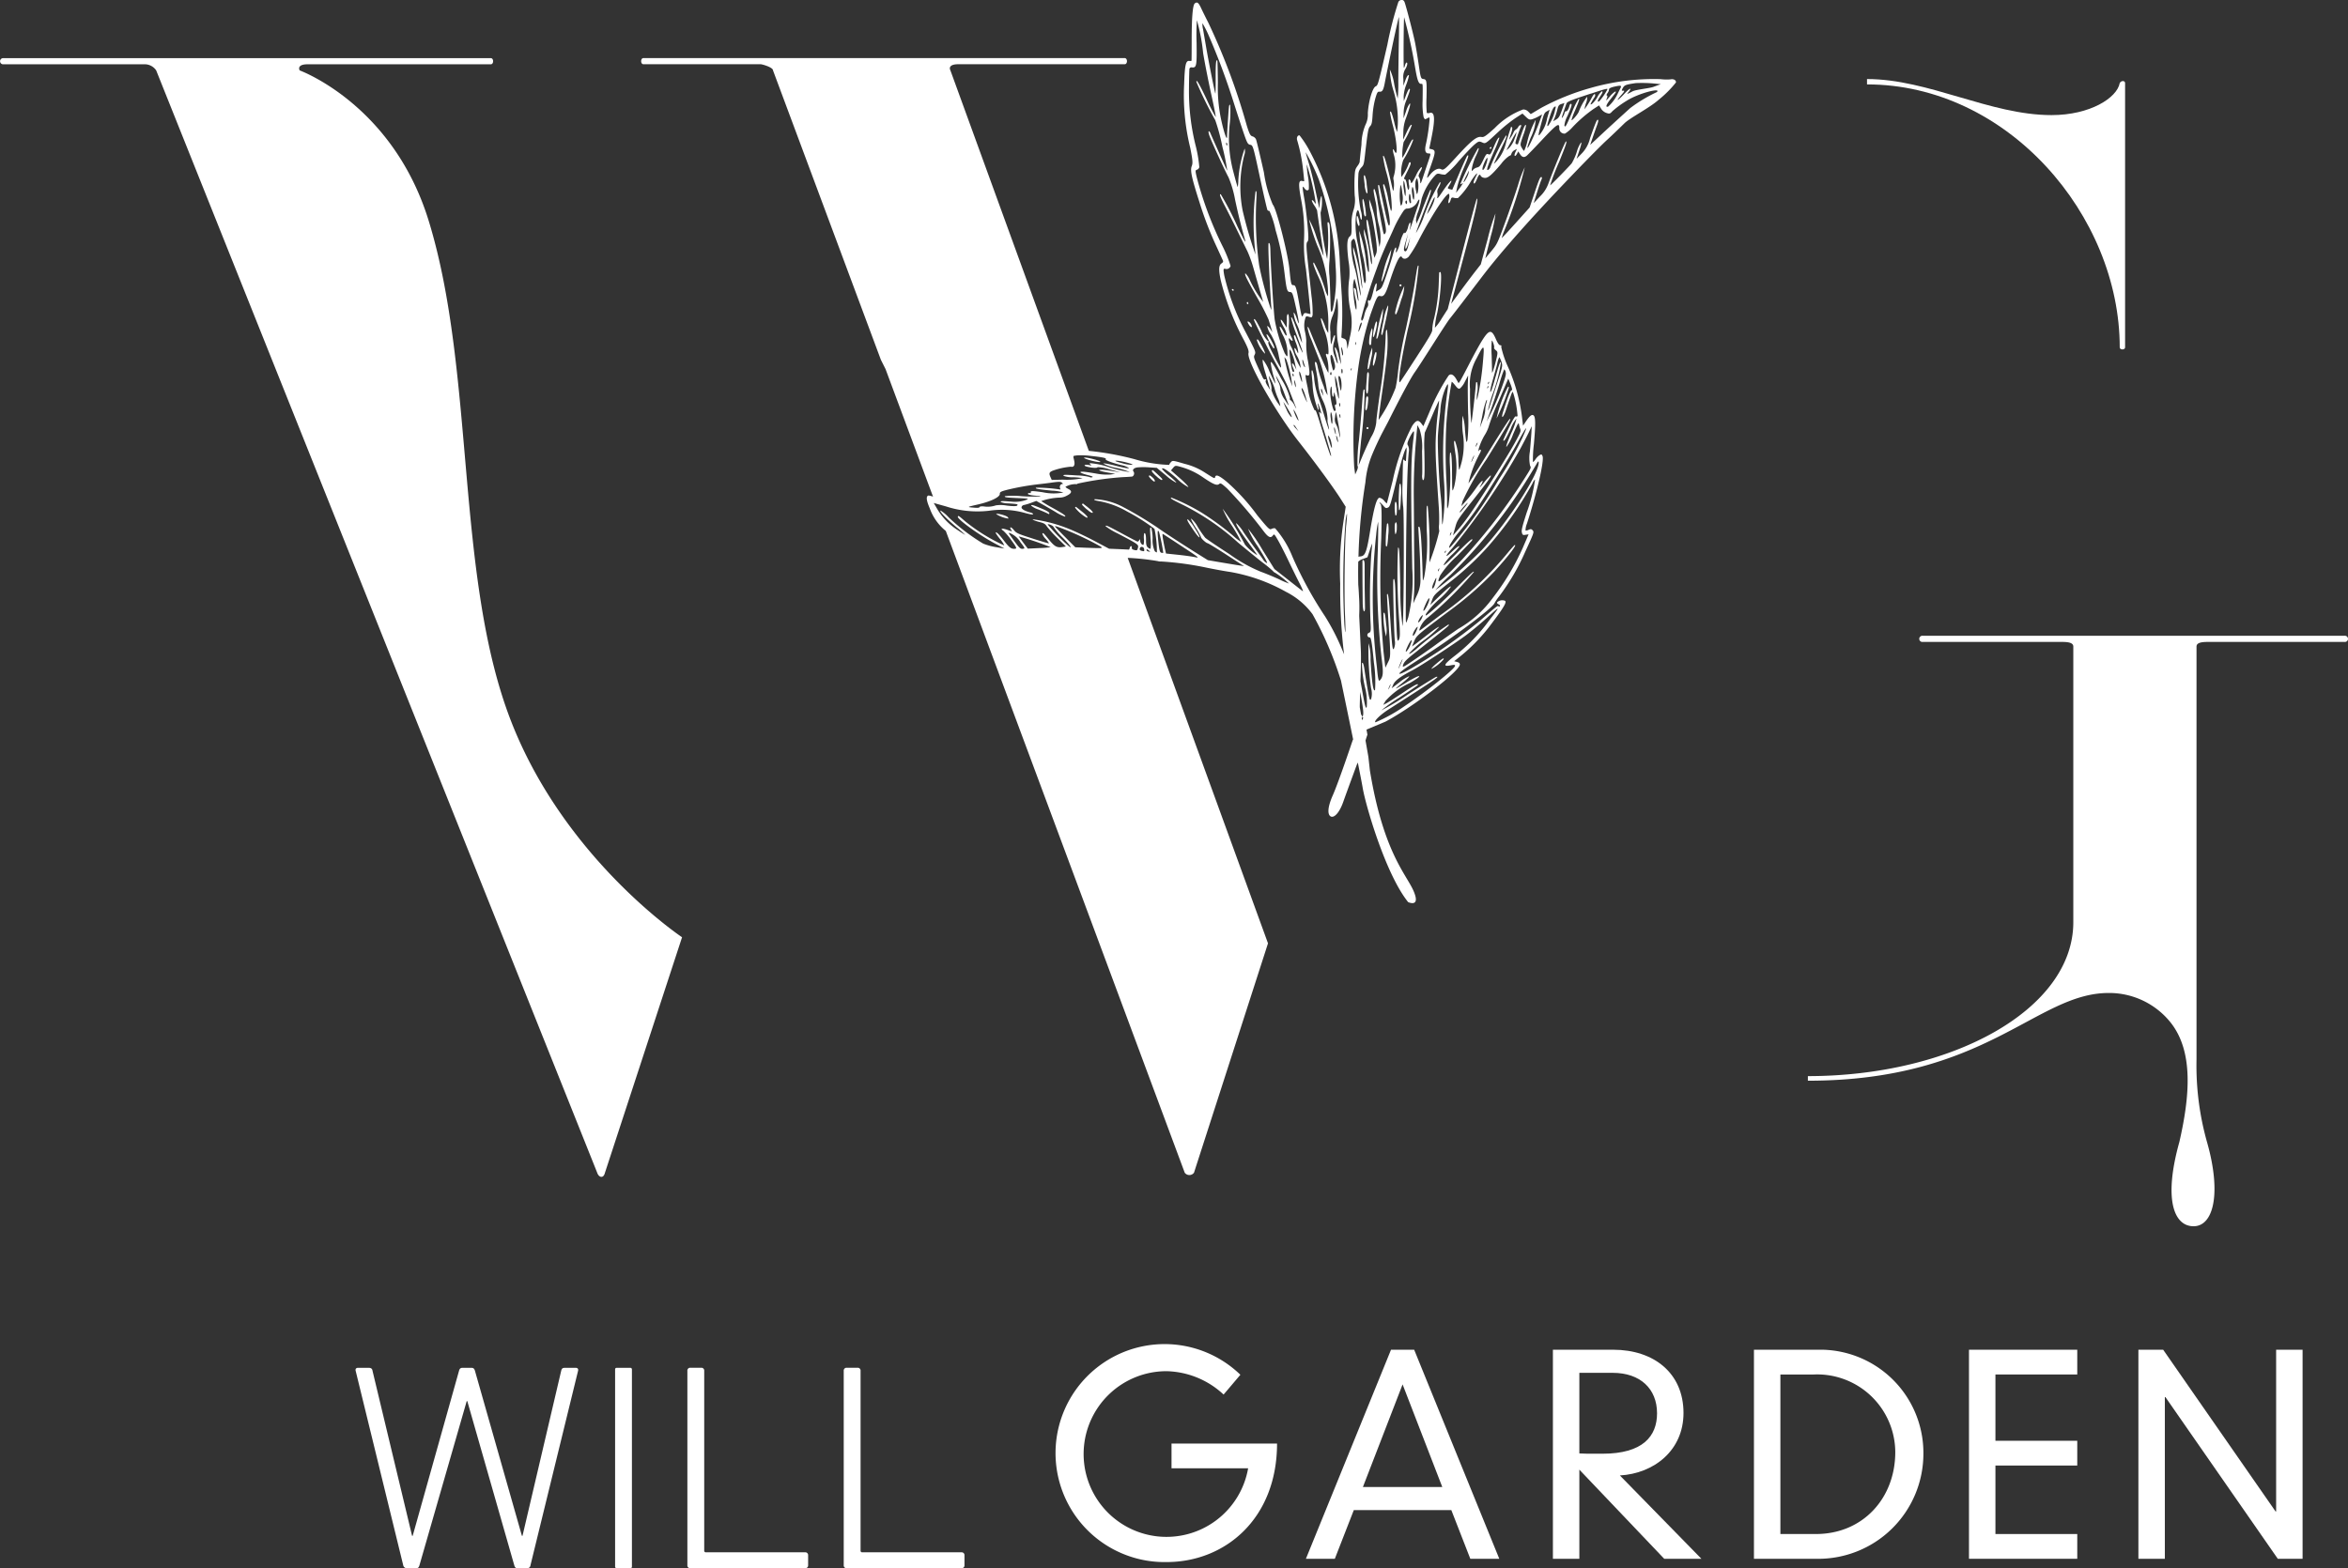 <svg xmlns="http://www.w3.org/2000/svg" width="235" height="157" viewBox="0 0 235 157">
  <rect x="0" y="0" width="235" height="157" fill="#333333" stroke="none"/>
  <g id="グループ_103" data-name="グループ 103" transform="translate(-110.148 -154.102)">
    <path id="パス_420" data-name="パス 420" d="M223.961,184.722c0,.268.536.268.536,0V158.259c0-.268-.4-.268-.536,0-.268,1.469-2.945,3.206-6.827,3.206-6.156,0-12.311-3.609-18.467-3.609v.536C212.718,158.392,223.961,171.492,223.961,184.722Z" transform="translate(98.341 4.16)" fill="#fff"/>
    <path id="パス_421" data-name="パス 421" d="M249.575,184.294H207.358a.311.311,0,1,0,0,.618h13.991c.773,0,1.081.154,1.081.464v27.587c0,8.789-12.214,15.417-26.566,15.417v.46c17.9,0,22.843-8.783,30.1-8.783a7.872,7.872,0,0,1,6.234,2.994c2.267,2.9,1.9,7.324.846,11.926-1.6,5.719-.561,8.454,1.442,8.433s2.763-3.346,1.343-8.363a28.23,28.23,0,0,1-1.068-8.363V185.376c0-.31.308-.464,1.081-.464h13.736A.311.311,0,1,0,249.575,184.294Z" transform="translate(95.226 33.457)" fill="#fff"/>
    <path id="パス_422" data-name="パス 422" d="M161.343,223.359c-5.674-14.458-3.578-34.858-8.286-50.2-3.584-11.677-12.915-15.065-12.915-15.065-.154-.308,0-.613.773-.613H159.27c.308,0,.308-.616,0-.616H110.5a.31.31,0,1,0,0,.616h14.046a1.384,1.384,0,0,1,1.235.613l44.14,110.364c.156.464.618.618.773,0l7.718-23.582S166.734,237.1,161.343,223.359Z" transform="translate(0 3.058)" fill="#fff"/>
    <path id="パス_423" data-name="パス 423" d="M230.763,199.766c-.08-.194-.112-.2-.3-.095a1.53,1.53,0,0,0-.407.415c-.106.158-.224.282-.255.268a12.4,12.4,0,0,1,.095-1.779c.182-2.011.173-2.751-.044-2.895-.173-.114-.382.061-.781.654l-.258.386-.116-.938a17.91,17.91,0,0,0-1.378-4.918,9.95,9.95,0,0,1-.692-2.028c.049-.114.017-.167-.1-.171s-.268-.23-.437-.622c-.431-1-.678-.968-1.408.2-.268.43-.834,1.463-1.262,2.3s-.84,1.613-.918,1.724l-.144.2-.217-.386c-.268-.476-.551-.616-.783-.377a19.772,19.772,0,0,0-1.875,3.556l-.646,1.509-.2-.264c-.308-.4-.511-.356-.91.215a21.4,21.4,0,0,0-1.957,5.488c-.319,1.254-.583,2.289-.591,2.3a1.612,1.612,0,0,1-.266-.272.848.848,0,0,0-.454-.3c-.289-.013-.566.949-.948,3.291-.359,2.216-.5,2.566-1.032,2.585a.416.416,0,0,0-.139.042,54.853,54.853,0,0,1,.694-7.459,9.4,9.4,0,0,1,.739-2.935c.249-.6.694-1.549,1-2.123l.547-1.037s2-4.014,2.656-4.933,3.122-4.9,3.532-5.4,2.149-2.785,2.149-2.785l1.049-1.372c1.372-1.8,3.259-4,5.609-6.554,2.274-2.471,5.833-6.158,6.863-7.109.41-.375,1.205-1.136,1.78-1.7s2.516-1.537,3.447-2.374a10.875,10.875,0,0,0,1.71-1.716c.025-.234-.234-.377-.557-.308a5.007,5.007,0,0,1-.977-.023,23.008,23.008,0,0,0-7.01.881,23.991,23.991,0,0,0-4.929,1.986l-1.06.632-.232-.232a.73.73,0,0,0-.521-.234,7.629,7.629,0,0,0-2.854,1.866c-.887.8-1.087.934-1.311.892-.473-.091-1,.325-2.577,2.051-1.087,1.189-1.235,1.307-1.48,1.174-.279-.152-.722.07-1.1.546-.407.514-.405.491.089-.928.464-1.324.475-1.514.1-1.609l-.27-.067.23-1.136c.38-1.887.321-2.6-.2-2.437-.122.04-.249.027-.281-.027a11.573,11.573,0,0,1-.025-1.524c.036-1.7.017-1.8-.319-1.847-.243-.034-.268-.11-.45-1.36-.106-.734-.274-1.75-.376-2.273-.175-.892-.927-3.784-1.066-4.1-.112-.251-.42-.249-.6,0a35.661,35.661,0,0,0-1.108,4.3c-.925,4-.939,4.058-1.169,4.166-.325.154-.711,1.48-.787,2.688a2.29,2.29,0,0,1-.247,1.189,5.3,5.3,0,0,0-.388,1.961c-.106.913-.186,1.687-.175,1.724a1.3,1.3,0,0,1-.228.417c-.226.323-.251.415-.289,1.162-.021.447-.017,1.254.015,1.792a3.315,3.315,0,0,1-.129,1.48,4.142,4.142,0,0,0-.179,1.482c0,.869-.019,1-.182,1.13-.287.232-.323.9-.129,2.46a6.589,6.589,0,0,1,.076,1.756,9,9,0,0,0,.1,3.11,6.031,6.031,0,0,1-.044,2.779l-.239,1.166-.051-.472c-.04-.379-.1-.491-.306-.569a.977.977,0,0,1-.253-.114,32.473,32.473,0,0,0,.044-4.168c-.059-.873-.141-2.289-.19-3.143a26.04,26.04,0,0,0-3.023-11.355,10.357,10.357,0,0,0-1.011-1.562c-.188-.048-.325.223-.243.481a16.411,16.411,0,0,1,.587,2.916c.07.63.122,1.159.118,1.178s-.095.013-.192-.013c-.361-.091-.4.257-.165,1.615a17.1,17.1,0,0,1,.34,4.263,14.214,14.214,0,0,0,.194,2.951c.236,2.112.469,4.425.45,4.495a2.388,2.388,0,0,1-.315-.07c-.27-.067-.329-.04-.435.2s-.148.116-.367-1.115c-.306-1.72-.365-1.912-.606-1.908-.207,0-.241-.143-.384-1.611-.156-1.6-1.345-6.206-1.663-6.447a12.878,12.878,0,0,1-.891-3.236c-.382-1.7-.737-3.188-.792-3.31a.575.575,0,0,0-.35-.293c-.213-.059-.3-.226-.568-1.069a64.727,64.727,0,0,0-3.855-10.317c-.247-.483-.568-1.128-.705-1.425-.268-.578-.4-.683-.64-.508-.211.154-.315,1.341-.319,3.679,0,1.1-.008,2.034-.015,2.062s-.112.036-.23.023c-.346-.038-.443.409-.507,2.3a21.9,21.9,0,0,0,.61,6.407c.245,1.237.268,1.53.148,1.826-.169.424-.015,1.151.789,3.662a34.53,34.53,0,0,0,1.752,4.518c.289.635.553,1.216.589,1.292s-.011.181-.139.261c-.291.175-.312.656-.084,1.706A25.131,25.131,0,0,0,200.9,188.2c.38.74.486,1.044.433,1.254-.2.786,2.717,5.926,5.024,8.856,1.613,2.047,3.43,4.528,4.171,5.688l.534.839-.222,1.457a32.313,32.313,0,0,0-.329,6.219,55.07,55.07,0,0,0,.319,6.518l.072.58-.144-.344a22.125,22.125,0,0,0-1.769-3.466,38.872,38.872,0,0,1-3.261-5.974A9.873,9.873,0,0,0,204,206.993a.612.612,0,0,0-.371.065c-.188.1-.3-.008-1.41-1.36a20.54,20.54,0,0,0-3.033-3.337c-.785-.656-1.121-.795-1.195-.5-.042.175-.036.179-1-.434a6.534,6.534,0,0,0-2.052-.888c-1.191-.35-1.207-.352-1.383-.154-.1.107-.167.226-.152.259a13.566,13.566,0,0,1-3.5-.578,29.145,29.145,0,0,0-4.551-.826l-13.856-38.094c-.154-.308,0-.613.773-.613h16.668c.308,0,.308-.616,0-.616H140.778c-.308,0-.308.616,0,.616h11.731c.154,0,1.233.306,1.233.613l10.8,28.981.464.923,4.754,12.775a1.707,1.707,0,0,0-.464-.116c-.251.08-.209.485.133,1.278a5.12,5.12,0,0,0,1.609,2.27l23.913,64.252a.578.578,0,0,0,.927,0l7.407-22.966-14.042-38.59a24.208,24.208,0,0,1,3.027.327.728.728,0,0,0,.308.034,30.867,30.867,0,0,1,4.4.586c.806.171,1.921.375,2.493.457a17.479,17.479,0,0,1,5.621,2,7.488,7.488,0,0,1,2.649,2.233,35.1,35.1,0,0,1,2.848,6.647s.627,3.008,1.216,5.886l-.049.1s-1.374,4.111-1.991,5.509-.483,2.022-.152,2.127.832-.43,1.193-1.45,1.368-3.75,1.368-3.75c.036-.059.065-.145.1-.215.23,1.155.414,2.1.49,2.549.287,1.706,2.286,8.62,4.545,11.422,0,0,1.271.6.557-1.084s-3.031-3.856-4.384-12.1l-.152-1.366-.285-1.63c.061-.2.122-.4.19-.576l-.091-.514,1.906-.8c2.82-1.512,7.407-5.038,7.437-5.715,0-.124-.078-.2-.281-.255l-.287-.078.739-.592a17.69,17.69,0,0,0,3.046-3.225c1.182-1.571,1.476-2.066,1.315-2.224a.749.749,0,0,0-.8.143c-.03.067.03.158.135.2s.171.122.15.175a.088.088,0,0,1-.137.03c-.114-.082-.068-.118-1.891,1.461a51.751,51.751,0,0,1-6.966,4.817c-1.446.807-1.438.542.015-.4.6-.388,1.452-.942,1.919-1.246,2.816-1.83,6.3-4.473,6.5-4.925a4.4,4.4,0,0,1,.458-.681,22.146,22.146,0,0,0,2.632-4.5c.865-1.876.893-1.948.749-2.123-.118-.143-.2-.158-.4-.07a.654.654,0,0,1-.321.082,1.733,1.733,0,0,1,.139-.694C230.229,203.338,230.945,200.215,230.763,199.766Zm-20.514-13.623a8.011,8.011,0,0,0,.015,2.15,18.462,18.462,0,0,1,.344,2.283,7.824,7.824,0,0,1-.245-.829,2.648,2.648,0,0,0-.315-.845c-.118-.03-.122-.061.084.807.239.991.139,1.052-.15.095a2.023,2.023,0,0,1-.087-1.476c.093-.367.122-.66.07-.672s-.154.2-.222.47-.141.468-.163.438a11.922,11.922,0,0,1-.046-1.216,2.976,2.976,0,0,1,.2-1.579,4.754,4.754,0,0,0,.321-1.13,2.6,2.6,0,0,1,.163-.7A10.02,10.02,0,0,1,210.249,186.143Zm-.716,3.63c.074-.3.188-.145.361.47.125.441.135.654.042.828-.118.217-.135.19-.285-.451A3.208,3.208,0,0,1,209.533,189.774Zm.108,1.735c.008.082-.025.145-.074.135s-.074-.091-.055-.169.053-.139.076-.135S209.633,191.424,209.641,191.509Zm.346.213a3.451,3.451,0,0,1,.264,1.037,5.165,5.165,0,0,1,.137,1.246c-.04.063-.158-.407-.266-1.037A5.88,5.88,0,0,1,209.987,191.722Zm-1.621-19.659a30.626,30.626,0,0,1,1.689,8.74,14.411,14.411,0,0,1-.228,3.938c-.1.679-.255.778-.272.175-.068-2.408-.1-3.109-.141-3.4a8.288,8.288,0,0,1,.019-1.271,27.92,27.92,0,0,0,.023-3.6c-.027-.15-.082-.276-.127-.287-.106-.027-.106-.038-.049.641a18.8,18.8,0,0,1-.074,3.036,27.01,27.01,0,0,1-.659-4.64,4.022,4.022,0,0,0,.1-1.659c-.089-.023-.186.525-.2,1.124-.006.213-.046.038-.5-2.119-.156-.744-.424-1.807-.6-2.372s-.3-1.02-.285-1.016A19.374,19.374,0,0,1,208.366,172.063Zm-1.547,18.2c.021.072.082.261.129.407.055.167.051.232-.011.171a1.107,1.107,0,0,1-.177-.417C206.69,190.122,206.739,189.991,206.819,190.265Zm-10.092-33.832a10.547,10.547,0,0,1,.576,1.115,69.785,69.785,0,0,1,2.575,6.9c.293.932.72,2.239.946,2.9.372,1.086.439,1.208.686,1.252.266.046.3.145.965,3.255.376,1.76.722,3.247.762,3.293a.251.251,0,0,0,.192.074,9.29,9.29,0,0,1,.616,1.933,25.6,25.6,0,0,1,.891,4.271c.211,1.739.258,1.9.555,1.914.234.015.277.122.608,1.625.348,1.592.365,1.935.044.961-.093-.276-.222-.514-.291-.531a3.13,3.13,0,0,0,.317,1.172,6.16,6.16,0,0,1,.53,1.87,8.45,8.45,0,0,1-.441-1.1c-.467-1.282-.614-1.6-.663-1.412a13.309,13.309,0,0,0,.534,1.657c.627,1.71.667,1.832.606,1.817a5.439,5.439,0,0,1-.378-.835c-.182-.455-.34-.845-.353-.871s-.059-.03-.108,0,.027.333.167.7a3.618,3.618,0,0,1,.247.9c0,.247,0,.245-.152-.08-.087-.183-.188-.3-.232-.251a1.528,1.528,0,0,0,.222.715,2.8,2.8,0,0,1,.41,1.275,7.08,7.08,0,0,1-.65-1.4,4.494,4.494,0,0,0-.285-.689,2.234,2.234,0,0,1-.258-.8c.032-.124.057-.129.127-.015a.417.417,0,0,0,.22.179c.082.019.042-.143-.108-.426a2.209,2.209,0,0,1-.222-1.252c.017-.772-.023-1.056-.144-.985a.787.787,0,0,0-.063.386c0,.2,0,.489-.011.658l-.011.3-.262-.422c-.41-.658-.454-.382-.053.331a2.146,2.146,0,0,1,.319.826c-.036.129-.118.042-.319-.335-.45-.847-.528-.563-.087.314a3.8,3.8,0,0,1,.46,1.444c.063.835.04.875-.255.4a15.757,15.757,0,0,1-.992-3.316c-.1-.552-.405-5.376-.437-6.854-.011-.656-.068-.921-.179-.852-.076.046.063,3.459.255,6.265a1.675,1.675,0,0,1,0,.43,35.09,35.09,0,0,1-1.2-4.45,34.22,34.22,0,0,1-.289-6.5c.049-.856.038-1-.076-.928a25.467,25.467,0,0,0-.095,5.38c.038.409.074.824.084.94a42.432,42.432,0,0,1-1.283-4.408,12.691,12.691,0,0,1,.169-5.547,1.126,1.126,0,0,0,.038-.647,11.333,11.333,0,0,0-.635,3.173,3.725,3.725,0,0,1-.061.681c-.019.011-.213-.668-.429-1.5a13.035,13.035,0,0,1-.353-4.992,10.66,10.66,0,0,0,.023-1.752c-.04-.011-.087.04-.106.118-.036.145-.2,2.656-.2,3.076,0,.519-.353-.529-.629-1.866a15.411,15.411,0,0,1-.293-3.5c-.013-1.2-.036-2.2-.051-2.23-.127-.213-.177.272-.169,1.655.006.879-.006,1.615-.027,1.628-.04.025-.7-3.282-.965-4.861-.091-.533-.211-1.233-.272-1.575A1.924,1.924,0,0,1,196.726,156.433Zm9.233,34.352c-.23-.474-.369-.339-.158.154.125.287.129.394.025.4s-.186-.318-.289-1.1a6.544,6.544,0,0,1-.1-1.138c.025-.013.1.082.167.2a5.839,5.839,0,0,1,.414,1.362l.114.468Zm.112,2.081c-.025.017-.084-.143-.127-.348s-.055-.373-.03-.367A1.5,1.5,0,0,1,206.072,192.866Zm-.226-1.242c.021.067.011.139-.021.158s-.07-.038-.08-.122C205.723,191.471,205.786,191.448,205.846,191.625Zm-.131,1.153a14.594,14.594,0,0,1-.657-2.241,5.617,5.617,0,0,1-.127-.67,2.308,2.308,0,0,1,.19.24A11.373,11.373,0,0,1,205.715,192.778ZM199.2,168.5c.021.067.013.139-.021.158s-.068-.038-.078-.122C199.084,168.346,199.148,168.321,199.2,168.5Zm4.034,24.223c-.16-.253-.226-.46-.169-.544s.049-.122-.053-.091-.184-.036-.253-.186c-.935-2.013-.939-2.026-.813-2.279.139-.276.122-.316-.868-2.209a23.014,23.014,0,0,1-2.174-5.749c-.108-.63-.095-.7.129-.641a.422.422,0,0,0,.507-.3,13.268,13.268,0,0,0-.842-2.051,35.917,35.917,0,0,1-2.533-6.778c-.163-.675-.163-.757.006-.8a.375.375,0,0,0,.239-.257,13.137,13.137,0,0,0-.327-2,22.394,22.394,0,0,1-.707-5.856c.006-1.031.03-1.931.049-2.011a.217.217,0,0,1,.245-.122c.462.051.5-.131.467-2.467a22.516,22.516,0,0,1,.032-2.256,18.52,18.52,0,0,1,.623,3.289c.16.963.521,2.8.8,4.069s.49,2.323.464,2.338a17.333,17.333,0,0,1-.908-1.771c-.752-1.579-1.055-2.091-1.026-1.739a37.466,37.466,0,0,0,1.885,3.82,19.663,19.663,0,0,1,.711,2.656,21.327,21.327,0,0,1,.49,2.412c-.22-.453-1.594-3.523-1.687-3.765-.053-.135-.125-.215-.171-.186s0,.255.1.514c.266.7,1.583,3.561,1.885,4.092a10.728,10.728,0,0,1,.659,2.26c.342,1.577.61,2.665.971,3.921.152.535,0,.276-.737-1.259a30.786,30.786,0,0,0-1.668-3.223c-.177-.063-.065.255.424,1.2.3.569.855,1.68,1.243,2.473s.838,1.708,1,2.034a12.1,12.1,0,0,1,.593,1.653c.272.957.789,2.747.984,3.413a11.14,11.14,0,0,1-1.349-2.207,2.16,2.16,0,0,0-.433-.651c-.116.07.106.527,1.15,2.374a23.4,23.4,0,0,1,1.163,2.235c.074.226.19.609.262.852l.129.441-.217-.335c-.118-.181-.258-.314-.306-.287a2.123,2.123,0,0,0,.372.835,6.851,6.851,0,0,1,.8,2.2c.359,1.512.344,1.507-.551-.179-.384-.721-.559-1.155-.5-1.24s.042-.129-.051-.12a3.113,3.113,0,0,1-.676-1.075c-.473-.957-.675-1.256-.722-1.071-.025.1,1.547,3.221,2.379,4.727.452.82.927,1.762,1.062,2.106s.395,1.01.578,1.476c.274.691.287.753.061.323a1.519,1.519,0,0,0-.405-.563c-.072-.019-.1-.112-.068-.217a7.041,7.041,0,0,0-.836-1.87c-.792-1.486-1.045-1.878-1.094-1.686a9.545,9.545,0,0,0,.353,1.592,1.76,1.76,0,0,1,.112.519c-.023-.006-.291-.559-.587-1.216a4.636,4.636,0,0,0-.646-1.174c-.093.025.013.6.243,1.324.068.215.2.685.3,1.046l.175.658Zm1.279,2.043a4.919,4.919,0,0,1-.882-1.611,1.816,1.816,0,0,0-.114-.78,3.14,3.14,0,0,1-.156-.658,5.968,5.968,0,0,1,.564,1.214,7.025,7.025,0,0,0,.323.961A2.962,2.962,0,0,1,204.518,194.764Zm-.194-2.41a3.084,3.084,0,0,1-.247-.664,11.1,11.1,0,0,1,.889,1.91c.137.371.31.829.388,1.016s-.1-.042-.38-.5a2.351,2.351,0,0,1-.437-.963A1.738,1.738,0,0,0,204.324,192.354Zm1.309,3.508a2.278,2.278,0,0,1-.492-.788,6.116,6.116,0,0,1-.315-.742,8.933,8.933,0,0,1,.492.786C205.58,195.563,205.715,195.883,205.632,195.862Zm.462,1.143a1.383,1.383,0,0,1-.249-.323c.021-.093.106-.013.3.291l.207.316Zm-.179-1.613c-.055-.169-.082-.3-.059-.291a3.976,3.976,0,0,1,.5,1.1C206.289,196.237,206.053,195.805,205.915,195.392Zm.5-4.094c.063-.04.194.335.264.761.072.449-.017.333-.179-.23A1.226,1.226,0,0,1,206.413,191.3Zm.686,2.89c-.078-.158-.23-.512-.334-.774s-.146-.47-.093-.457c.1.025.255.4.443,1.081C207.228,194.435,207.226,194.45,207.1,194.188Zm2.451,5.519c-.065-.1-.4-1.1-.745-2.228-.7-2.281-.722-2.346-.851-2.3a7.616,7.616,0,0,1-.692-2.256c-.213-.963-.262-1.318-.175-1.28.405.173.431.006.207-1.368a8.457,8.457,0,0,1-.175-2.058,5.547,5.547,0,0,0-.127-.9,2.617,2.617,0,0,1-.027-1.145c.112-.443.116-.447.422-.354.285.086.312.072.367-.2a12.769,12.769,0,0,0-.112-1.868c-.093-.869-.26-2.41-.369-3.438-.163-1.522-.171-1.889-.044-2.009s.127-.443.013-1.708c-.08-.858-.226-2.041-.327-2.62-.2-1.164-.2-1.353,0-1.052.163.247.34.3.454.143a5.306,5.306,0,0,0-.082-1.307,9.424,9.424,0,0,1-.127-1.216,25.259,25.259,0,0,1,.918,3.938c-.008.032-.082-.04-.165-.162s-.184-.2-.228-.175.059.257.228.517a2.542,2.542,0,0,1,.293.523c-.008.029.141,1.062.331,2.3s.327,2.239.31,2.235-.338-.852-.711-1.887a8.758,8.758,0,0,0-.745-1.771,20.164,20.164,0,0,0,.825,2.606,12.09,12.09,0,0,1,1.013,3.784,7.969,7.969,0,0,1,.068,1.318,2.372,2.372,0,0,1-.3-.713,14.845,14.845,0,0,0-1.11-2.66c-.144-.038-.072.215.325,1.164a11.056,11.056,0,0,1,1.115,4.663c0,.624,0,1.164-.015,1.212a2.823,2.823,0,0,1-.344-.75c-.445-1.162-.532-.85-.1.363a6.127,6.127,0,0,1,.477,2.216c0,.306-.021.361-.118.291-.169-.122-.19.049-.046.371a4.425,4.425,0,0,1,.148,1.488c-.025.1-1.062-2.26-1.877-4.282-.087-.217-.184-.344-.217-.287a5.161,5.161,0,0,0,.393,1.259c.249.637.608,1.552.8,2.03a16.248,16.248,0,0,1,.825,3.538,3.357,3.357,0,0,1-.386-.894,11.477,11.477,0,0,1-.621-1.994c-.04-.226-.116-.417-.169-.43-.135-.036-.139-.057.053.961.093.5.186,1.141.2,1.425a5.185,5.185,0,0,0,.38,1.318,5.014,5.014,0,0,1,.538,1.975,1.4,1.4,0,0,0,.061.565c.2.894.051.565-.344-.74-.2-.685-.5-1.59-.659-2.026a8.753,8.753,0,0,1-.388-1.705,3.061,3.061,0,0,0-.186-.942c-.116-.027-.116-.027.011,1.261a7.694,7.694,0,0,0,.562,2.7c.051-.015.057-.169.013-.354-.12-.519,0-.348.194.285.1.32.129.508.061.413s-.15-.16-.182-.141a15.077,15.077,0,0,0,.473,1.769C209.567,199.459,209.692,199.92,209.55,199.707Zm-.707-5.949-.135-.289a.991.991,0,0,1-.12-.367c.036-.158.112-.034.181.3Zm.557,4.463a2.05,2.05,0,0,1-.112-.516c.118.04.274.373.34.725C209.766,199.187,209.637,199.066,209.4,198.221Zm.16-2.3a1.61,1.61,0,0,1,.011-.548c.074-.044.171.483.165.89C209.728,196.756,209.605,196.516,209.561,195.921Zm-.04-2.757c.063-.531.141-.485.156.091s.169.788.2.3c.019-.272.055-.2.177.352.105.487.114.7.021.7s-.116.078-.055.318.049.31-.072.323C209.772,195.27,209.457,193.739,209.521,193.164Zm.426,4.081a.775.775,0,0,1-.034-.367c.023-.015.076.141.118.348C210.122,197.688,210.053,197.7,209.947,197.245Zm.342,1.117a.868.868,0,0,1-.131-.339c-.044-.185-.057-.32-.032-.314a.783.783,0,0,1,.129.339C210.3,198.234,210.317,198.369,210.289,198.362Zm.087-.959a2.712,2.712,0,0,0-.285-.843.993.993,0,0,1-.091-.7,2.17,2.17,0,0,1,.089-.51c.015.006.116.5.224,1.1C210.534,197.679,210.583,198.434,210.376,197.4Zm.072-1.6c-.032-.11-.03-.211,0-.23s.065.042.076.137C210.557,195.978,210.511,196.033,210.447,195.807Zm-.019-1.358c.034-.017.068.042.078.137.03.261-.017.316-.082.093C210.395,194.568,210.4,194.466,210.428,194.45Zm.211-1.566c-.038.516-.076.441-.232-.447-.093-.514-.093-.708,0-.685C210.564,191.791,210.675,192.341,210.64,192.883Zm.065-1.393c-.034.019-.065-.067-.074-.192s.013-.245.046-.264.068.067.076.192S210.739,191.471,210.705,191.49Zm-.059-2.262c-.03-.213-.036-.388-.008-.382a1.7,1.7,0,0,1,.163.767C210.758,189.784,210.713,189.673,210.646,189.228Zm-22.575,11c.384-.023,1.839.346,1.634.415a3.6,3.6,0,0,1-1.03-.171Q187.811,200.241,188.071,200.224Zm-6.307.991a7.23,7.23,0,0,1,1.788-.392c.314.078.443-.164.333-.63l-.076-.331a1.086,1.086,0,0,1,.034-.124l.321-.046a7.942,7.942,0,0,1,1.4.053c1.165.126,1.583.215,1.482.314s.616.371,1.539.6a2.042,2.042,0,0,1,.783.3c.023.072-.429-.006-1.273-.219s-1.3-.291-1.275-.219a4.859,4.859,0,0,0,1.324.436,6.781,6.781,0,0,1,1.313.407,13.363,13.363,0,0,1-1.976-.457,7.828,7.828,0,0,0-2.029-.439c-.015.057.042.137.133.186s-.008.051-.2.008c-.454-.1-.648.053-.2.164.511.126,1.068.15,1.036.042a3.674,3.674,0,0,1,1.151.213l1.178.314-1.062-.171c-1.258-.2-1.526-.044-.3.173l.813.145-.488.065a5.517,5.517,0,0,1-1.309-.076c-1.254-.219-1.666-.255-1.691-.154-.013.048.289.167.673.268.519.133.648.194.5.234a.3.3,0,0,1-.268-.027,5.705,5.705,0,0,0-1.216-.154c-1.338-.084-1.416-.084-1.376.042a2.611,2.611,0,0,0,.956.143,5.5,5.5,0,0,1,.952.093,7.8,7.8,0,0,1-1.98.145l-1.11.025-.129-.287C181.344,201.482,181.388,201.369,181.764,201.215Zm-7.517,3.394c1.3-.3,2.223-.744,2.2-1.071-.011-.173.108-.24.732-.4a25.767,25.767,0,0,1,3.192-.565c.287-.029.811-.095,1.161-.143.878-.124,1.028-.12,1.169.027.065.067.072.116.015.1-.165-.038-.325.234-.243.409.055.116.046.154-.027.135a15.514,15.514,0,0,0-2.36-.179c-.165.1.186.162,1.573.3a4.421,4.421,0,0,1,1.15.183,5.129,5.129,0,0,1-2.071-.025c-1.066-.152-1.245-.148-1.188.023.019.057-.03.084-.116.061s-.163.008-.177.07c-.025.1.543.2,1.125.209.163,0,.169.013.036.057a15.5,15.5,0,0,1-1.809-.025,8.188,8.188,0,0,0-1.663,0c-.03.116.139.141,1.231.188,1.256.051,1.283.061.692.255a3.353,3.353,0,0,1-1.243.105c-.954-.076-1.119-.07-1.089.034a1.938,1.938,0,0,0,.76.137c.946.065.99.076.891.217-.055.078-.435.08-1.049.006a3.413,3.413,0,0,0-1.085-.023,2.563,2.563,0,0,1-1.229.105c-.209-.017-.391.008-.4.057-.025.095-.211.108-.832.046C173.177,204.864,173.227,204.841,174.247,204.609Zm4.486,4.436c-.222.017-.342-.095-.83-.763-.31-.426-.566-.795-.561-.814s.065-.015.131.008a2.251,2.251,0,0,1,1.047.919C178.98,209,178.986,209.023,178.733,209.044Zm1.625-.072-1.108.053-.23-.3c-.131-.173-.329-.439-.458-.616l-.228-.312.287.084a28.849,28.849,0,0,1,2.917,1A9.546,9.546,0,0,1,180.358,208.973Zm4.847-.03L184,208.893l-.7-.7c-.384-.388-.861-.873-1.058-1.079-.348-.365-.353-.373-.084-.3a29.51,29.51,0,0,1,4.382,2.007C186.79,209,186.714,209,185.2,208.943Zm-2.244-.512a22.587,22.587,0,0,1-1.72-1.817c.027-.107.572.124.587.251a6.5,6.5,0,0,0,.929,1.077C183.676,208.88,183.837,209.264,182.961,208.431Zm7.69.82c-.173-.044-.228-.114-.192-.253.059-.23.4-.175.431.067S190.911,209.316,190.651,209.251Zm.673.063c-.116-.027-.2-.095-.194-.148s.036-.091.049-.084.1.072.194.145C191.531,209.354,191.529,209.361,191.324,209.314Zm1.283.122c-.141-.036-.207-.276-.293-1.1-.108-1.018-.087-1.294.074-.963a18.107,18.107,0,0,1,.416,2.068C192.8,209.46,192.7,209.462,192.608,209.436Zm3.407.451c-.268-.063-1.032-.171-1.71-.242l-1.224-.129-.093-.4c-.053-.223-.141-.668-.2-1s-.076-.586-.04-.571.889.569,1.906,1.24C196.374,209.917,196.465,209.991,196.015,209.888Zm10.751,3.4c-.07-.053-.739-.578-1.482-1.159l-1.353-1.06-1.243-2a15.8,15.8,0,0,0-1.393-2.037,8.782,8.782,0,0,0,.977,1.777c.815,1.313,1.053,1.769.863,1.642a1.048,1.048,0,0,1-.329-.312c-.038-.076-.344-.508-.68-.957s-.908-1.248-1.275-1.781a4.221,4.221,0,0,0-.732-.921c-.1.061.323.746,1.267,2.03.473.643.842,1.166.83,1.174a4.988,4.988,0,0,1-1.229-1.054,26.3,26.3,0,0,0-2.238-3.6,10.223,10.223,0,0,0,.922,1.693,15.532,15.532,0,0,1,.933,1.634,5.156,5.156,0,0,1-.813-.628A27.417,27.417,0,0,0,196.6,205.4a20.5,20.5,0,0,0-3-1.486c-.12.074.046.181,1.047.67a24.553,24.553,0,0,1,5.624,3.822c.887.742,2.008,1.653,2.5,2.034a11.95,11.95,0,0,1,1.009.831.485.485,0,0,0,.211.167,9.029,9.029,0,0,1,1.4,1.086,8.753,8.753,0,0,1-.994-.424c-.521-.242-1.364-.592-1.851-.767a15.217,15.217,0,0,1-3.126-1.758c-1.222-.786-2.318-1.528-2.423-1.642a11.485,11.485,0,0,1-.735-1.062,2.961,2.961,0,0,0-.661-.847c-.065.006.129.4.435.888a5.681,5.681,0,0,1,.54.953c-.025.107.492.594.659.62.08.013.935.531,1.9,1.16l1.754,1.136-.735-.114c-.405-.063-1.214-.2-1.811-.3l-1.079-.186-1.1-.687c-1.345-.837-3.555-2.279-3.909-2.551a37.784,37.784,0,0,0-3.418-2.053,6.677,6.677,0,0,0-2.894-.812c-.12.078-.013.12.557.217a8.774,8.774,0,0,1,2.689,1.018,19.148,19.148,0,0,1,2.736,1.735,11.237,11.237,0,0,1,.241,2.348c-.03.019-.133-.034-.215-.112a2.671,2.671,0,0,1-.215-1.237,3.966,3.966,0,0,0-.141-1.115c-.133-.032-.135-.013-.065,1.088a4.2,4.2,0,0,1,0,1.02c-.036.019-.15-.034-.262-.122-.141-.114-.194-.308-.19-.727,0-.519-.063-.774-.186-.7a1.869,1.869,0,0,0-.025.569,1.512,1.512,0,0,1-.04.58c-.116.07-.321-.162-.334-.382-.011-.2-.025-.207-.1-.07-.049.089-.125.145-.177.133s-.739-.371-1.522-.795c-1.514-.814-1.632-.869-1.666-.744a6.941,6.941,0,0,0,1.218.729c2.1,1.109,2.1,1.109,2.022,1.436-.065.259-.1.28-.363.215-.192-.046-.274-.12-.251-.217.019-.076-.008-.154-.059-.167s-.118.061-.144.167-.068.188-.089.183-.473-.027-1.009-.051l-.973-.04-1.465-.778c-.8-.426-1.942-.966-2.516-1.193a14.716,14.716,0,0,0-3.663-.976c-.015.053.251.164.6.253.536.135.646.2.825.474a12.194,12.194,0,0,0,1.051,1.157l.849.841-.31.048c-.61.1-.83-.032-1.507-.877-.412-.514-.507-.59-.542-.438a1.36,1.36,0,0,0,.336.508c.2.226.34.426.315.441s-.764-.2-1.644-.485c-1.476-.474-1.613-.538-1.853-.839-.139-.175-.3-.3-.346-.272s-.015.141.07.249c.148.177.118.179-.378,0-.536-.19-.768-.137-.4.091a6.116,6.116,0,0,1,.792.94c.494.677.568.833.412.854-.4.057-.6-.084-1.155-.814-.5-.658-.787-.928-.827-.772a5.1,5.1,0,0,0,.454.635,2.514,2.514,0,0,1,.414.626,17.872,17.872,0,0,1-3.962-2.456c-.621-.538-.656-.559-.69-.422-.063.249,2.126,1.832,3.675,2.658l.992.529-.836-.139a6.166,6.166,0,0,1-1.29-.354,20.178,20.178,0,0,1-3.46-2.627,3.453,3.453,0,0,0-.8-.677c-.192.013.564.8,1.585,1.657a10.048,10.048,0,0,1,.878.774c-.036-.008-.4-.24-.808-.516a6.336,6.336,0,0,1-2.005-2.093l-.338-.584,1.214.339a10.162,10.162,0,0,0,4.308.438,8.614,8.614,0,0,1,3.559.207c.507.143.84.2.855.139s-.091-.126-.236-.164c-.612-.16-.958-.369-.912-.554a.286.286,0,0,1,.22-.2,5.244,5.244,0,0,0,.714-.213l.54-.2.475.268c.26.145.893.51,1.4.807a4.581,4.581,0,0,0,1,.5c.125-.076-.122-.251-1.233-.873a12.967,12.967,0,0,1-1.146-.687,6.168,6.168,0,0,1,1.919-.35,1.492,1.492,0,0,0,.629-.186c.526-.261.572-.474.144-.687-.154-.078-.272-.173-.264-.209a2.089,2.089,0,0,1,1.017-.266.2.2,0,0,0,.2-.051,30.712,30.712,0,0,1,4.517-.647c.475-.019.908-.048.967-.067a.359.359,0,0,0,.12-.476c-.167-.173,0-.375.365-.43a7.381,7.381,0,0,1,1.169-.008l.783.051.9.746a4.925,4.925,0,0,0,1.032.736c.072-.008-.217-.3-.648-.658a4.907,4.907,0,0,1-.766-.715c.036-.207.547.124,1.484.955a4.8,4.8,0,0,0,1.146.866c.057-.034-.312-.426-.813-.869l-.918-.807.213-.253c.2-.24.241-.247.758-.1a7.348,7.348,0,0,1,2.3,1.094c.986.666,1.33.8,1.543.628.152-.122.213-.089.815.449a47.728,47.728,0,0,1,3.637,4.261c.46.616.716.738.927.445.131-.183.15-.167.517.468.209.36.682,1.284,1.047,2.051s.868,1.786,1.115,2.266S206.836,213.339,206.766,213.284Zm4.351-6.622c-.148,1.434-.222,6.727-.125,8.939.084,1.9.055,2.355-.061,1.006a83,83,0,0,1,.124-10.418C211.21,205.153,211.243,205.427,211.117,206.662Zm19.089-6.19c.082-.154.154-.215.169-.139.175,1.008-3.1,6.088-5.676,8.814a41.051,41.051,0,0,1-4.663,4.037,14.262,14.262,0,0,1,1.512-1.522,51.9,51.9,0,0,0,7.939-9.98C229.8,201.166,230.124,200.624,230.206,200.473Zm-10.47,12.539c-.051-.021.008-.278.131-.563q.377-.882.226-.173C219.991,212.75,219.843,213.058,219.736,213.012Zm.562-1.754a.408.408,0,0,1,.1-.236c.055-.057.053,0,0,.137S220.3,211.336,220.3,211.258Zm9.387-14.489-.034.66c-.021.365-.087,1.2-.15,1.868a3.9,3.9,0,0,0,.015,1.421c.127.211.122.221-.54,1.263a56.123,56.123,0,0,1-7.344,9.27c-1.326,1.265-1.484,1.33-1.11.46a9.281,9.281,0,0,1,1.668-1.923c.815-.82,1.5-1.537,1.524-1.587.146-.342-.285.023-1.535,1.286-1.015,1.027-1.383,1.347-1.294,1.126a4.723,4.723,0,0,1,.8-.97,6.872,6.872,0,0,0,.73-.784c.1-.221-.192-.025-.781.531-.7.66-.61.369.137-.457a69.931,69.931,0,0,0,6.789-9.944c.3-.559.673-1.273.834-1.611Zm-8.706,12.64a.211.211,0,0,1,.087-.177c.042-.015.04.053-.006.145C221,209.489,220.975,209.5,220.979,209.409Zm7.718-11.378a31.639,31.639,0,0,1-2.282,4.02,42.876,42.876,0,0,1-3.684,5.391c-1.264,1.581-1.471,1.781-1.224,1.193a8.193,8.193,0,0,1,.96-1.347c.433-.512,1.127-1.421,1.539-2.009.952-1.366,3.439-5.365,4.184-6.733C229.218,196.659,229.41,196.467,228.7,198.031Zm-7.2,9.641a.542.542,0,0,1,.12-.285c.055-.055.046.025-.023.188S221.484,207.777,221.5,207.672Zm5.571-16.347c.074.215-.006.531-.431,1.7a25.146,25.146,0,0,1-.992,2.357l-.475.919.437-1.216c.241-.668.625-1.838.851-2.6a12.5,12.5,0,0,1,.467-1.4C226.957,191.072,227.023,191.182,227.071,191.325Zm-1.389-3.131c.084-.034.293.573.241.7-.025.057.049.173.167.264.226.169.224.238-.042,1.282-.182.708-.35,1.147-.336.869.006-.091-.013-.82-.036-1.627A10.188,10.188,0,0,1,225.682,188.195Zm.378,3.651c-.169.616-.352,1.212-.412,1.343-.209.455-.114-.173.173-1.162.15-.519.342-1.218.42-1.545a2.786,2.786,0,0,1,.192-.62c.027-.013.12.169.207.409.154.426.148.462-.418,2.207-.317.978-.644,2-.728,2.273s-.165.46-.182.411a12.509,12.509,0,0,1,.422-1.509,15.376,15.376,0,0,0,.874-3.27C226.524,190.269,226.41,190.573,226.06,191.846Zm-.667.481c.044-.017.042.051,0,.143-.055.112-.084.122-.082.034A.209.209,0,0,1,225.393,192.327Zm-.068.42c.042-.017.04.053,0,.143-.057.112-.087.124-.082.034A.217.217,0,0,1,225.325,192.746Zm-.19,1.739a2.953,2.953,0,0,0-.108.74,3.548,3.548,0,0,1-.249.959l-.274.727.247-1.237a8.8,8.8,0,0,1,.38-1.465C225.226,194.053,225.226,194.142,225.135,194.485Zm-1.63-1.495a5.286,5.286,0,0,1,.659-3.01c.764-1.493.8-1.474.646.276a27,27,0,0,1-.6,3.911,2.271,2.271,0,0,1,.027-.784,2.763,2.763,0,0,0-.011-1c-.055-.051-.108-.03-.114.046-.108,1.259-.431,4.008-.469,4.024A32.517,32.517,0,0,1,223.506,192.991Zm.69,5.641c-.078.179-.131.249-.114.148a.822.822,0,0,1,.144-.333C224.287,198.369,224.272,198.451,224.2,198.632Zm-.391,1.406c-.12.285-.19.4-.15.245a2.655,2.655,0,0,1,.224-.523C223.962,199.627,223.928,199.754,223.806,200.038Zm.559-.31c.217-.379.283-.565.213-.6s-.139.025-.186.118-.044-.023,0-.251a6.276,6.276,0,0,1,.578-1.316,3.756,3.756,0,0,0,.448-.987,20.717,20.717,0,0,1,.935-2.391c.543-1.263.988-2.3.988-2.3s.114.272.245.609.179.584.11.554q-.171-.076-.878,2.184c-.234.746.023.605.277-.152.726-2.159.646-1.982.764-1.684a9.975,9.975,0,0,1,.412,2.222.105.105,0,0,1-.16.049c-.082-.055-.264.242-.7,1.134-.325.67-.578,1.233-.57,1.261.057.19.281-.158.739-1.143a3.319,3.319,0,0,1,.581-1.027,6.938,6.938,0,0,1-.526,1.465c-.384.892-.549,1.37-.473,1.36a4.938,4.938,0,0,0,.663-1.267c.435-1,.549-1.206.578-1.022a3.232,3.232,0,0,0,.131.483c.087.234.049.337-.488,1.32-.732,1.347-3.456,5.688-4.427,7.058A19.676,19.676,0,0,1,221.8,207.7c.011-.038.112-.4.224-.8.2-.725.22-.759,1.894-2.873,1.505-1.906,1.853-2.408,1.6-2.3a6.462,6.462,0,0,0-.637.719c-.429.525-.5.586-.306.257.42-.723.1-.552-.439.228a15.637,15.637,0,0,1-1,1.286l-.5.557.129-.506a27.472,27.472,0,0,1,2.4-4.2c2.339-3.795,2.514-4.1,2.3-4-.065.03-.994,1.476-2.062,3.209s-1.995,3.179-2.056,3.209A11.325,11.325,0,0,1,224.365,199.728Zm-1.889,5.637c.084-.2.865-1.067.8-.892a4.523,4.523,0,0,1-.46.59C222.588,205.334,222.431,205.471,222.476,205.366Zm-.8-13.047c.03-.01.186.145.353.361.247.314.329.367.475.31a2.055,2.055,0,0,0,.5-.687l.321-.616-.03.831c-.017.455,0,1.807.03,3a17.16,17.16,0,0,1-.065,2.612c-.11.4-.133.32-.253-.991a5.275,5.275,0,0,0-.234-1.421,7.842,7.842,0,0,0,.027,1.788,7.17,7.17,0,0,1-.264,3.335c-.122.441-.127.428-.19-.529a5.583,5.583,0,0,0-.334-2.053c-.133-.057-.133.011.021,1.143a8.582,8.582,0,0,1-.1,3.394c-.213.664-.2.71-.22-1.465-.008-1.419-.089-2.14-.2-1.872a7.313,7.313,0,0,0-.019,1.094,21.45,21.45,0,0,1-.137,4.14c-.139.462-.141.457-.139-.43,0-.493-.03-1.417-.07-2.051a55.408,55.408,0,0,1-.011-5.553A36.063,36.063,0,0,1,221.673,192.318Zm-.64.681c.325-.668.346-.6.175.592a44,44,0,0,0-.3,8.69,19.359,19.359,0,0,1-.141,4.265c-.036.171-.065-.141-.065-.7s-.055-1.5-.125-2.1c-.152-1.311-.319-4.739-.285-5.882.013-.46.122-1.606.241-2.555A6.765,6.765,0,0,1,221.034,193Zm-2.886,4.653.1-.991.211.4a5.723,5.723,0,0,1,.251,2.209c.023,1,.03,2.043.017,2.332a1.145,1.145,0,0,0,.055.557c.184.078.209-.382.16-2.907a12.834,12.834,0,0,1,.038-1.832c.04-.078.374-.841.735-1.687s.678-1.535.695-1.526-.053.713-.156,1.556-.188,2.169-.188,2.924c0,1.267.049,2.211.306,5.983a17.572,17.572,0,0,1,.044,1.923,2.017,2.017,0,0,0,.021.673,23.574,23.574,0,0,1-.979,3.137,6.557,6.557,0,0,1,0-.763,42.369,42.369,0,0,0-.186-4.9c-.122-.027-.125,0-.093,2.479a19.38,19.38,0,0,1-.245,4.613c-.122.43-.144.462-.15.217-.095-3.468-.207-5.146-.348-5.205-.057-.023-.1,0-.1.042s.057.976.118,2.068.1,2.431.093,2.987a3.524,3.524,0,0,1-.367,1.788l-.346.778.068-.9c.036-.5.053-1.526.04-2.283s-.027-2.192-.03-3.181-.015-2.838-.027-4.113A59.308,59.308,0,0,1,218.148,197.652ZM219.423,214c.125.053-.327,1.1-.53,1.233-.108.074-.068-.1.141-.584C219.206,214.251,219.37,213.977,219.423,214Zm-.724,1.939a1.161,1.161,0,0,1-.293.434c-.118.078-.127.036-.027-.181a1.561,1.561,0,0,1,.293-.436C218.811,215.63,218.815,215.662,218.7,215.94Zm-.555,1.3c-.116.276-.262.5-.327.512s-.057-.127.038-.344a1.871,1.871,0,0,1,.329-.51C218.3,216.783,218.294,216.876,218.144,217.239Zm-.749-19.19a3.937,3.937,0,0,1,.388-.694c.135-.169.146-.055.061.639-.266,2.146-.283,4.024-.122,13.033a16.228,16.228,0,0,1-.4,4.874c-.211.628-.217.637-.241.3-.015-.19,0-3.1.021-6.459.044-5.6.139-9.211.277-10.406a1.077,1.077,0,0,0-.078-.628C217.2,198.573,217.219,198.434,217.395,198.048Zm.144,20.595a2.082,2.082,0,0,1-.393.672c-.112.074-.091-.048.072-.417C217.551,218.143,217.846,217.909,217.538,218.643Zm-3.426-11a10.153,10.153,0,0,1,.19-1.294c.025-.011.017,1.212-.023,2.724a71.945,71.945,0,0,0,.378,10.946c.194,1.476.163,1.849-.2,2.218-.106.1-.175-.242-.274-1.353A58.315,58.315,0,0,1,214.112,207.64Zm24.66-44.684c.179-.342.279-.382,1.309-.538a13.375,13.375,0,0,1,2.077.063l.439.044-.735.27c-.405.15-1.739.264-2.092.449-.589.31-.619.314-.4.072.127-.141.2-.293.169-.329s-.3.188-.591.5c-.61.664-.937.854-.391.228.431-.493.46-.557.247-.535C238.675,163.2,238.671,163.156,238.772,162.956Zm-1.353.084c-.01-.091.179-.188.517-.264.661-.15.764-.126.629.137-.057.112-.192.382-.3.609a4.082,4.082,0,0,1-.935,1.248c-.3.1-.207-.188.255-.765.564-.706.589-.748.433-.734a2.261,2.261,0,0,0-.54.512c-.34.394-.4.438-.3.207.084-.183.1-.308.032-.325s-.053-.1.059-.255A.708.708,0,0,0,237.419,163.04Zm-1.817.432c1.482-.487,1.68-.538,1.653-.428a6.049,6.049,0,0,1-.811,1.185c-.22.131-.194-.059.057-.434.283-.43.323-.531.2-.563a1.812,1.812,0,0,0-.454.586,2.477,2.477,0,0,1-.549.694c-.16.078-.167.061-.042-.173a5.044,5.044,0,0,1,.283-.47c.091-.131.118-.255.074-.329s-.152.023-.289.274a9.056,9.056,0,0,1-.766,1.227,3.627,3.627,0,0,1,.158-.624,1.366,1.366,0,0,0,.108-.637,5.7,5.7,0,0,0-.844,1.524c-.148.31-.671.9-.72.82A5.949,5.949,0,0,1,234,165.2c.445-1.054.511-1.271.355-1.178a7.865,7.865,0,0,0-.652,1.349c-.566,1.358-.68,1.552-.754,1.29a2.69,2.69,0,0,1,.3-.936c.41-.909.494-1.193.361-1.227-.055-.013-.122.072-.154.2-.089.335-.272.62-.348.542-.04-.04-.108.048-.146.192a1.429,1.429,0,0,1-.215.436c-.127.15-.063-.067.414-1.408C233.225,164.282,233.615,164.124,235.6,163.472Zm-2.949,1.037.3-.1-.262.736c-.222.618-.312.763-.566.915l-.3.179.139-.312a5.98,5.98,0,0,0,.268-.816C232.342,164.672,232.4,164.6,232.653,164.51Zm-.638.607a4.094,4.094,0,0,1-.7,1.587c-.127.072-.1-.078.15-.854.211-.651.359-.972.483-1.046C232.112,164.708,232.118,164.744,232.015,165.117Zm-.821.131.277-.167-.253.877a3.486,3.486,0,0,1-.768,1.655c-.133.11-.108-.067.154-1.035C230.892,165.507,230.939,165.4,231.194,165.247Zm-11.27,6.508c.241-.276.319-.308.6-.236a1.823,1.823,0,0,0,.5.063,8.936,8.936,0,0,0,1.324-1.326c.633-.719,1.353-1.476,1.594-1.678.4-.337.469-.356.754-.232.367.158.291.209,1.674-1.077a15.551,15.551,0,0,1,1.644-1.324l.735-.479.334.32c.279.268.374.31.583.264a3.292,3.292,0,0,0,.652-.274l.4-.221-.2.563c-.543,1.518-1.438,3.4-1.241,2.6.032-.133.169-.508.3-.843a4.829,4.829,0,0,0,.5-1.79,8.789,8.789,0,0,0-.876,2.34,4.632,4.632,0,0,1-.281.772c-.025.019-.131-.114-.23-.293-.184-.325-.184-.331.139-1.263a5.135,5.135,0,0,0,.285-1c-.076-.129-.19.095-.492.959-.175.508-.323.932-.329.944s-.074.006-.16-.017c-.127-.032-.112-.145.1-.767.137-.4.291-.824.35-.942.072-.145.061-.209-.032-.2a.327.327,0,0,0-.213.181.737.737,0,0,1-.245.266.551.551,0,0,0-.22.255,3.062,3.062,0,0,1-.279.512c-.226.35-.226.348-.013-.274.139-.4.184-.656.125-.713s-.1-.055-.108-.013-.217.681-.458,1.417a4.372,4.372,0,0,1-.83,1.809,2.692,2.692,0,0,1-.412.439c-.008-.017.255-.584.587-1.259.652-1.326.741-1.549.616-1.581a24.151,24.151,0,0,0-1.564,3.162.5.5,0,0,1-.217.287c-.226.105-.093-.314.587-1.859a10.729,10.729,0,0,0,.534-1.347c-.065-.122-.262.2-.572.94-.3.721-.344.778-.528.7s-.232-.013-.521.588c-.272.565-.369.681-.616.74a.79.79,0,0,0-.429.27c-.239.356-.011-.738.279-1.341.325-.673.4-.94.245-.848a31.75,31.75,0,0,0-1.761,3.571c.019.034.1.006.171-.059.184-.16-.049.245-.367.635l-.238.3.133-.651a12.66,12.66,0,0,1,.638-1.821c.466-1.077.549-1.364.361-1.248-.04.025-.393.8-.79,1.733s-.72,1.689-.72,1.689l-.253-.065c-.2-.051-.226-.093-.135-.238.623-1,.209-.694-.53.4-.542.8-.619.881-.572.59a.905.905,0,0,0-.008-.436.711.711,0,0,1,.114-.434c.22-.426.253-.561.15-.586a20.116,20.116,0,0,0-1.541,3.238,8.769,8.769,0,0,1-.849,1.847c-.015-.023.327-.976.764-2.112.7-1.826.84-2.3.659-2.184-.027.015-.376.866-.775,1.889a9.731,9.731,0,0,1-.657,1.552.585.585,0,0,0,0-.373,2.811,2.811,0,0,1,.22-.894,8.32,8.32,0,0,0,.346-1.288A6.089,6.089,0,0,1,219.924,171.755Zm8.055-3.82a2.589,2.589,0,0,1-.564.976c-.182.181-.285.247-.232.148s.281-.523.509-.944a7.014,7.014,0,0,1,.469-.8A2.323,2.323,0,0,1,227.979,167.935Zm-2.761,2.273c-.135.548-.357.984-.452.887-.049-.046,0-.287.112-.565C225.142,169.883,225.342,169.689,225.218,170.208Zm-1.868,1.256c-.076.318-.545,1.1-.481.8a6.273,6.273,0,0,1,.3-.641C223.424,171.114,223.434,171.1,223.35,171.464Zm-3.432,2.711a4.528,4.528,0,0,1-.724,1.37,6.161,6.161,0,0,1,.329-.847C219.909,173.807,220.061,173.6,219.917,174.176Zm-2.588,4.271.184-.586-.139.628c-.148.679-.279.888-.445.717-.076-.078-.038-.337.131-.909l.239-.8-.169.744C216.928,179.142,217.065,179.286,217.329,178.447Zm.158-1.482c.152-.666-.013-.8-.182-.148a1.5,1.5,0,0,1-.247.571c-.07.063-.122.076-.114.023s-.04-.021-.114.074a4.033,4.033,0,0,0-.336.936,3.078,3.078,0,0,1-.329.888c-.1.091-.116.057-.065-.145.036-.143.021-.274-.03-.287s-.165.24-.249.575-.369,1.25-.637,2.041c-.456,1.347-.507,1.452-.794,1.623l-.308.183.059-.434c.093-.681-.114-.447-.31.35s-.321,1.081-.431.966-.146.076-.089.314a.535.535,0,0,1-.112.4,2.738,2.738,0,0,0-.279.767c-.12.542-.306.729-.31.312a47.506,47.506,0,0,1,1.522-4.889,30.786,30.786,0,0,1,1.3-3.137c.19-.4.4-.877.477-1.054a11.363,11.363,0,0,1,.941-1.684c.129-.171.274-.257.388-.228a1.217,1.217,0,0,0,.96-.6c.258-.542.325-.316.1.32-.127.35-.388,1.128-.58,1.722C217.5,177.083,217.414,177.3,217.487,176.965Zm-4.931,9.894c-.236.594-.289.6-.139.006.07-.278.167-.489.222-.476S212.664,186.59,212.556,186.858Zm4.49-13.146c-.038.061-.112-.232-.165-.643a2.9,2.9,0,0,1-.027-.86c.036-.059.112.232.165.643A2.827,2.827,0,0,1,217.046,173.712Zm.141.736c-.025.105-.057.11-.114.013a.237.237,0,0,1-.013-.238C217.143,174.091,217.236,174.256,217.188,174.447Zm.207-.4c-.038-.521.106-.761.154-.257l.053.538c.008.074-.03.122-.084.108S217.409,174.249,217.395,174.051Zm.327-1.214c.087-.129.222.6.194,1.037-.027.424-.146.179-.211-.43A1.57,1.57,0,0,1,217.722,172.837Zm.329-.588c.044-.173.116-.3.165-.291a2.739,2.739,0,0,1,.059,1.385c-.08.285-.089.274-.194-.242A2.384,2.384,0,0,1,218.051,172.249Zm-1.226-2.131a10.386,10.386,0,0,0,.994-2.017c-.072-.122-.169.027-.614.938a5.112,5.112,0,0,1-.475.871,6.233,6.233,0,0,1,.131-1.592,8.537,8.537,0,0,0,.817-1.693c-.072-.122-.249.131-.559.8l-.306.658.017-.736a3.967,3.967,0,0,1,.279-1.459c.355-.972.479-1.467.363-1.427a2.473,2.473,0,0,0-.361.759l-.26.727.008-.561a3.436,3.436,0,0,1,.293-1.3c.353-.923.391-1.075.283-1.1-.046-.013-.192.264-.321.607l-.236.63-.017-.413a3.753,3.753,0,0,1,.27-1.259,5.613,5.613,0,0,0,.264-.894c-.07-.124-.22.086-.382.538l-.175.487-.006-.687a1.558,1.558,0,0,1,.154-.911c.209-.3.308-.689.181-.721-.051-.013-.131.116-.173.278s-.093.272-.114.236-.032-1.176-.023-2.545.034-2.486.053-2.5a50.312,50.312,0,0,1,1.081,4.92c.238,1.44.365,1.773.654,1.746.137-.015.135-.036.112,1.705a7.268,7.268,0,0,0,.1,1.615c.116.253.125.257.361.131s.241-.129.236.116a18.206,18.206,0,0,1-.357,2.443c-.16.635-.072.959.26.955.234,0,.234.008-.006.723-.137.4-.372,1.1-.526,1.575-.26.782-.285.822-.308.5a.924.924,0,0,0-.122-.445c-.07-.072-.046-.2.091-.462.232-.453.245-.491.137-.519a3.144,3.144,0,0,0-.54.862c-.384.75-.46.843-.5.635-.04-.234-.184-.354-.226-.19a2.346,2.346,0,0,0,.04.476.784.784,0,0,1-.034.476c-.053.049-.131-.167-.175-.483s-.135-.573-.2-.576c-.141,0-.137-.013.226-.738.357-.706.418-.915.291-.949-.053-.013-.112.044-.135.131a4.7,4.7,0,0,1-.737,1.343A3.8,3.8,0,0,1,216.825,170.117Zm-.344,3.145a2.735,2.735,0,0,1,.093-.67,3.693,3.693,0,0,1,.148.843,2.24,2.24,0,0,1-.021,1.1c-.12.226-.125.219-.194-.2A5.621,5.621,0,0,1,216.481,173.263Zm-4.37,2.256c.133-.529.232-.493.357.131.078.388.139.512.2.4a2.064,2.064,0,0,0-.1-.869,13.9,13.9,0,0,1-.239-3.554,1.06,1.06,0,0,1,.3-.761c.22-.219.255-.333.346-1.117.3-2.58.336-2.8.532-3.013.158-.175.2-.354.247-1.138a8.789,8.789,0,0,1,.27-1.634c.179-.607.234-.7.4-.683.31.034.414-.143.566-.974.08-.43.414-2.062.743-3.624s.623-2.852.648-2.865.027,1.039,0,2.332-.049,3.145-.055,4.107a14.348,14.348,0,0,1-.061,1.706,14.56,14.56,0,0,1-.353-1.463,5.19,5.19,0,0,0-.433-1.446,7.974,7.974,0,0,0,.357,2.108,10.085,10.085,0,0,1,.445,3.135,7.235,7.235,0,0,1-.078,1.018,6.961,6.961,0,0,1-.289-1c-.23-.925-.357-1.219-.42-.963a13.129,13.129,0,0,0,.312,1.406c.393,1.549.488,3.194.144,2.479-.2-.415-.222-.118-.036.481a3.852,3.852,0,0,1-.034,1.994.66.66,0,0,0-.021.439,2.832,2.832,0,0,1,.019.757c-.051.441-.055.434-.249-.422-.49-2.146-.762-3.032-.836-2.734a12.757,12.757,0,0,0,.293,1.444,14.39,14.39,0,0,1,.589,3.755c-.057.466-.078.413-.365-.936a6.8,6.8,0,0,0-.4-1.453c-.152-.04-.152-.029.125,1.235.405,1.849.517,2.646.4,2.859-.08.154-.211-.287-.549-1.874-.245-1.145-.458-2.1-.475-2.127s-.068-.036-.116-.008a15.267,15.267,0,0,0,.4,2.306c.412,1.933.46,2.3.331,2.5-.141.217-.165.162-.355-.826-.112-.584-.3-1.617-.42-2.313a5.583,5.583,0,0,0-.3-1.275c-.144-.036-.135.11.074,1.153a4.372,4.372,0,0,1,.139,1.056,7.07,7.07,0,0,0,.2,1.322,4.984,4.984,0,0,1,.169,1.765l-.091.5-.068-.375c-.038-.207-.148-.873-.243-1.49a10.938,10.938,0,0,0-.711-2.913,4.07,4.07,0,0,0,.188,1.316c.169.767.378,1.935.469,2.61.131,1,.131,1.288.011,1.577l-.152.356-.068-.283c-.036-.158-.173-.963-.3-1.8a16.1,16.1,0,0,0-.3-1.627c-.228-.384-.167.213.327,3.249a4.148,4.148,0,0,1,.093,1.086c-.038.059-.106-.169-.154-.508a16.307,16.307,0,0,0-.642-3,2.406,2.406,0,0,0,.063.833,15.85,15.85,0,0,1,.443,3.413c-.065.175-.137-.046-.287-.892a13.577,13.577,0,0,0-.7-3.185,13.358,13.358,0,0,0,.329,2.338,11.056,11.056,0,0,1,.342,2.661c-.127.5-.179.333-.378-1.136-.095-.7-.279-1.811-.412-2.475A8.43,8.43,0,0,1,212.111,175.518Zm-.5,2.806a.515.515,0,0,1,.213-.3c.129-.061.2.152.38,1.147a36.7,36.7,0,0,1,.534,3.843,3.335,3.335,0,0,1-.144-.7,17.575,17.575,0,0,0-.775-3.474,1.921,1.921,0,0,0,.059.78c.179.8.566,2.939.657,3.628.12.928-.049.337-.283-.989a10.54,10.54,0,0,0-.346-1.518A8.625,8.625,0,0,1,211.606,178.324Zm.036,12.78c-.034.112-.063.129-.072.042a.2.2,0,0,1,.055-.179C211.663,190.944,211.672,191.007,211.642,191.1Zm.169-8.612c.034-.268.093-.476.129-.468a10.176,10.176,0,0,1,.4,2.144c-.015.232-.158-.346-.234-.949-.03-.221-.2-.384-.245-.226a8.346,8.346,0,0,0,.169.968,3.36,3.36,0,0,1,.1,1.1C212.01,185.351,211.731,183.106,211.811,182.492Zm.274,6c-.034.135-.068.183-.078.108a.364.364,0,0,1,.059-.238C212.111,188.3,212.119,188.363,212.086,188.5Zm.154,12.248c.063.082.038.255-.068.493l-.165.367-.1-.729a52.458,52.458,0,0,1,.426-10.066,31.275,31.275,0,0,1,1.22-5.262c.614-1.724.692-1.868.975-1.8.338.086.517-.186.891-1.337.644-1.994,1.074-2.878,1.254-2.576.146.242.426.23.688-.032a12.855,12.855,0,0,0,1.066-1.775c1.353-2.559,2.774-4.708,2.981-4.5a.881.881,0,0,1-.03.514c-.065.259-.063.419,0,.4s.144-.164.182-.318c.061-.238.112-.272.336-.215a.957.957,0,0,0,.4.021,7.542,7.542,0,0,0,1.343-1.76c.486-.725.732-.94.448-.388-.23.443-.285.664-.173.694.053.013.175-.181.279-.441.177-.447.3-.55.378-.314a.509.509,0,0,0,.315.181c.357.091.724-.207,1.723-1.385a3.416,3.416,0,0,1,.853-.826c.068.017.15-.07.182-.194a.658.658,0,0,1,.306-.358l.247-.131-.158.337c-.182.394-.04.527.163.154l.125-.234.171.264c.211.331.424.379.688.156.112-.095.754-.759,1.429-1.478,1.594-1.7,1.839-1.872,1.818-1.248a.517.517,0,0,0,.57.521,3.258,3.258,0,0,0,.728-.613A13.7,13.7,0,0,1,235.884,165l.534-.346.2.32a1.042,1.042,0,0,0,.538.436c.31.105.367.089.6-.177a9.948,9.948,0,0,1,1.4-1.027c1.235-.793,3.549-1.349,3.042-.883a14.9,14.9,0,0,0-2.66,1.6c-.92.833-2.2,2-2.841,2.6l-1.163,1.084.255-.753c.141-.413.338-.972.437-1.242.116-.318.144-.5.074-.519-.1-.025-.179.15-.783,1.847a3.257,3.257,0,0,1-.866,1.564l-.483.5.281-.847c.2-.595.243-.829.156-.778a3.165,3.165,0,0,0-.412.917,5.716,5.716,0,0,1-.5,1.14c-.184.251-2.121,2.235-2.17,2.222a21.629,21.629,0,0,1,.891-2.327c.714-1.762.808-2.045.692-2.074-.07-.017-1.22,2.747-1.788,4.3a3.376,3.376,0,0,1-.825,1.225l-.616.66.325-1.041c.179-.578.378-1.153.443-1.292s.076-.261.015-.278c-.135-.034-.224.169-.743,1.714l-.445,1.328-1.387,1.545c-.764.85-1.4,1.533-1.406,1.516a6.314,6.314,0,0,1,.266-.765,43.674,43.674,0,0,0,2.039-6.32,11.542,11.542,0,0,0-.684,1.819c-.31.961-.9,2.673-1.319,3.805-.743,2.028-.762,2.066-1.349,2.774l-.6.719.555-2.235a14.946,14.946,0,0,0,.467-2.258,20.186,20.186,0,0,0-.777,2.536l-.694,2.559-.566.725c-.312.4-.979,1.286-1.486,1.975l-.918,1.25,1.25-4.693c1.159-4.355,1.488-5.8,1.33-5.844-.038-.011-.707,2.473-1.495,5.523l-1.423,5.54-.608.947a5.017,5.017,0,0,1-.678.925,7.171,7.171,0,0,1,.228-1.453c.319-1.524.515-4.166.306-4.128-.065.011-.106.04-.106.072s-.019.506-.042,1.06a17.633,17.633,0,0,1-.469,3.531,5.019,5.019,0,0,0-.179,1.1c.023.221-.247.694-1.579,2.749-.882,1.362-1.628,2.494-1.651,2.511-.249.188.093-2.142.773-5.241a41.378,41.378,0,0,0,1.089-6.386c-.089-.152-.127.03-.407,1.859-.131.856-.528,2.88-.884,4.507a40.61,40.61,0,0,0-.756,4.1,13.974,13.974,0,0,1-.255,1.722,15,15,0,0,1-1.693,3.221c-.025-.046.12-1.216.323-2.6s.407-2.941.454-3.462a13.159,13.159,0,0,0,.059-2.947c-.11-.029-.135.118-.146.841a46.361,46.361,0,0,1-.57,5.517c-.2,1.379-.365,2.686-.363,2.9a3.651,3.651,0,0,1-.532,1.5c-.293.609-.694,1.493-.88,1.948l-.344.833.241-2.5a43.325,43.325,0,0,0,.35-5.026c-.116-.19-.165.057-.247,1.29-.049.715-.192,2.395-.321,3.742A16.964,16.964,0,0,0,212.24,200.745Zm.458,25.475-.042-.234a.489.489,0,0,0,.084-.122l-.148-.247-.114-.647c-.027-.008,0-.7.027-1.609.019.11.036.215.057.331.281,1.558.31,1.925.177,2.171h0l.07.116ZM214,223.173c-.173.285-.329-.78-.45-3.034a5.308,5.308,0,0,0-.2-1.634,25.215,25.215,0,0,0,.251,4.5,1.976,1.976,0,0,1,.006,1.075c-.118.209-.163.082-.353-.974-.116-.67-.255-1.528-.306-1.908-.08-.594-.184-.869-.262-.685a12.015,12.015,0,0,0,.314,2.426,6.115,6.115,0,0,1,.169,1.95c-.091.215-.173-.063-.431-1.5-.084-.46-.15-.818-.2-1.1.038-1.149.072-2.38.04-3.067-.03-.624-.1-2.159-.163-3.411,0-.055,0-.105,0-.16a15.842,15.842,0,0,0-.019-1.8c-.021-.479-.049-.9-.078-1.221-.013-.791-.017-1.558,0-2.294a1.146,1.146,0,0,1,.439-.266l.481-.175.228-.689a6.54,6.54,0,0,1,.245-.681c.013,0-.027.449-.084,1a64.732,64.732,0,0,0-.087,6.691c.061,1.05.049,1.16-.148,1.24a.238.238,0,0,0,.082.464c.133.013.224.571.412,2.538A13.03,13.03,0,0,1,214,223.173Zm3.8-2c.773-.4,4.125-2.6,5.3-3.472.553-.415,1.476-1.178,2.054-1.705,1.446-1.311,1.444-1.313.207.3a17.227,17.227,0,0,1-3.361,3.447c-1.131.875-1.245,1.124-.435.97.369-.072.462-.061.439.055-.065.339-2.854,2.564-5.051,4.029a15.812,15.812,0,0,1-2.907,1.617c-.213-.08.458-.744,1.311-1.29,4.836-3.1,5.161-3.322,4.758-3.257-.065.011-1.328.793-2.808,1.746a25.57,25.57,0,0,1-2.677,1.611,15.112,15.112,0,0,1,1.813-1.29c.988-.645,1.818-1.206,1.832-1.244.1-.23-.3-.025-1.5.774-.752.5-1.492.97-1.659,1.054l-.3.152.224-.386a7.389,7.389,0,0,1,2.449-1.807c.855-.5,1.2-.8.724-.637a10.345,10.345,0,0,0-1.138.628c-1.222.746-1.269.748-.336,0,.46-.365.749-.656.665-.662a3.93,3.93,0,0,0-.948.595l-.794.605.167-.388C216.012,222.22,216.569,221.811,217.806,221.173Zm-2.461,1.9a1.6,1.6,0,0,1,.184-.428c.072-.11.049-.008-.055.23S215.315,223.194,215.345,223.068Zm1.222-2.481c-.179.415-.264.567-.188.333a4.915,4.915,0,0,1,.325-.759C216.808,219.977,216.747,220.167,216.567,220.586Zm-.032-7.707c-.091-3.814-.1-4-.232-3.953a62.07,62.07,0,0,0,.131,7.446c.084,1.138.072,1.575-.049,1.777-.139.234-.169.074-.234-1.28-.038-.847-.084-2.211-.1-3.019-.025-1.415-.095-1.994-.211-1.729-.063.15.061,5.428.146,6.116a1.409,1.409,0,0,1-.093.791c-.131.238-.184-.169-.336-2.557-.156-2.448-.241-3.126-.355-2.861-.013.034.065,1.45.173,3.147.2,3.05.2,3.1-.07,3.639l-.268.546-.184-1.6a84.685,84.685,0,0,1-.228-11.352c.063-2.422.044-3.335-.07-3.434-.082-.072-.127-.145-.091-.156s.186.116.338.289c.247.287.289.306.488.226s.264-.285.756-2.311c.293-1.221.657-2.566.8-2.983a3.74,3.74,0,0,1,.3-.74,2.337,2.337,0,0,1,0,.59c-.019.318-.038.637-.042.713,0,.093-.055.093-.15,0-.167-.16-.148-.39-.2,2.353a15.142,15.142,0,0,0,.059,2.237c.122.221.074,11.736-.051,12A25.333,25.333,0,0,1,216.535,212.879Zm12.18-5.393c.065.175.112.194.367.15l.291-.048-.583,1.358a24.24,24.24,0,0,1-3,5.007,11,11,0,0,1-3.453,3.095c-.8.554-1.782,1.244-2.176,1.539s-1.338.955-2.088,1.467c-1.315.9-1.362.917-1.252.586.087-.266.325-.512,1.034-1.075,3.781-3,3.637-2.88,3.489-2.943a30.118,30.118,0,0,0-3.209,2.448c-.479.4-.741.563-.72.445a9.364,9.364,0,0,1,1.511-1.347,10.5,10.5,0,0,0,1.484-1.3c0-.076-.445.219-.992.647s-1.163.9-1.359,1.048l-.359.261.215-.514c.241-.578.262-.6,3.342-2.918A33.7,33.7,0,0,0,226,211.256c1.385-1.52,2.288-2.709,1.957-2.576-.036.015-.437.474-.882,1.014a33.508,33.508,0,0,1-6.567,6.008c-1.011.769-1.913,1.448-2,1.5-.112.074-.1-.027.034-.35a2.418,2.418,0,0,1,.779-.953,37.183,37.183,0,0,0,4.564-4.528c.011-.148-.27.11-1.788,1.638-.665.67-1.644,1.6-2.168,2.049-.834.721-.939.786-.83.5a8.107,8.107,0,0,1,1.343-1.476,6.9,6.9,0,0,0,1.153-1.244c-.057-.082-.312.133-1.459,1.237l-.606.584.184-.506c.171-.474.274-.58,1.632-1.661a29.567,29.567,0,0,0,3.941-3.649,35.484,35.484,0,0,0,4.454-6.316c.1-.238.226-.42.272-.4a16.208,16.208,0,0,1-.836,3.293C228.688,206.947,228.621,207.244,228.716,207.486Z" transform="translate(33.771 0)" fill="#fff"/>
    <path id="パス_424" data-name="パス 424" d="M175.08,164.215c.125.032.125.042.013-.9a2.62,2.62,0,0,0-.188-.877c-.122-.029-.122-.008-.013.917A2.507,2.507,0,0,0,175.08,164.215Z" transform="translate(71.838 9.225)" fill="#fff"/>
    <path id="パス_425" data-name="パス 425" d="M174.888,164.981c.036.285.16.42.209.226a6.438,6.438,0,0,0-.095-.892c-.068-.436-.163-.782-.213-.765s-.055.278-.013.584S174.867,164.816,174.888,164.981Z" transform="translate(71.767 10.468)" fill="#fff"/>
    <path id="パス_426" data-name="パス 426" d="M174.68,164.712c-.059-.261-.137-.407-.182-.341a1.493,1.493,0,0,0,.158.98C174.787,165.382,174.794,165.2,174.68,164.712Z" transform="translate(71.456 11.361)" fill="#fff"/>
    <path id="パス_427" data-name="パス 427" d="M176.908,169.03a4.059,4.059,0,0,0,.3-1.343,11.165,11.165,0,0,0-.914,2.62C176.3,170.854,176.509,170.411,176.908,169.03Z" transform="translate(73.487 15.052)" fill="#fff"/>
    <path id="パス_428" data-name="パス 428" d="M176.7,167.731a.1.1,0,1,0-.12.072A.094.094,0,0,0,176.7,167.731Z" transform="translate(73.714 14.966)" fill="#fff"/>
    <path id="パス_429" data-name="パス 429" d="M175.731,171.538c.023-.017.188-.7.365-1.512.213-.978.283-1.457.2-1.41a5.439,5.439,0,0,0-.418,1.438C175.615,171.263,175.577,171.643,175.731,171.538Z" transform="translate(72.759 16.08)" fill="#fff"/>
    <path id="パス_430" data-name="パス 430" d="M175.874,170.248a5.234,5.234,0,0,0,.2-1.493,16.027,16.027,0,0,0-.671,2.979C175.507,171.9,175.6,171.607,175.874,170.248Z" transform="translate(72.494 16.237)" fill="#fff"/>
    <path id="パス_431" data-name="パス 431" d="M175.5,170.367a4.3,4.3,0,0,0,.152-.852c-.04-.333-.169-.082-.312.607C175.147,171.055,175.276,171.251,175.5,170.367Z" transform="translate(72.32 16.919)" fill="#fff"/>
    <path id="パス_432" data-name="パス 432" d="M175.277,171.162a8.51,8.51,0,0,1,.084-.852c.046-.325.04-.607-.011-.622a3.8,3.8,0,0,0-.287,1.5C175.1,171.461,175.277,171.438,175.277,171.162Z" transform="translate(72.113 17.271)" fill="#fff"/>
    <path id="パス_433" data-name="パス 433" d="M175.352,171.68a2.94,2.94,0,0,0,.1-1.069,7.41,7.41,0,0,0-.46,2.112C175.088,172.884,175.166,172.654,175.352,171.68Z" transform="translate(72.029 18.294)" fill="#fff"/>
    <path id="パス_434" data-name="パス 434" d="M175.473,171.718a3.364,3.364,0,0,0,.129-.755c-.038-.325-.169-.093-.289.51C175.154,172.283,175.283,172.477,175.473,171.718Z" transform="translate(72.315 18.522)" fill="#fff"/>
    <path id="パス_435" data-name="パス 435" d="M175.065,173.9a2.711,2.711,0,0,0,.076-.687c.015-.363.04-.824.057-1.031s-.017-.388-.072-.4-.108.091-.116.253-.04.607-.072,1.008C174.888,173.677,174.932,173.977,175.065,173.9Z" transform="translate(71.957 19.583)" fill="#fff"/>
    <path id="パス_436" data-name="パス 436" d="M175.114,173.829a6.934,6.934,0,0,0,.057-.7c-.008-.3-.2-.255-.22.048-.008.154-.034.47-.057.7C174.833,174.506,175.035,174.461,175.114,173.829Z" transform="translate(71.917 20.859)" fill="#fff"/>
    <path id="パス_437" data-name="パス 437" d="M174.94,174.461a.1.1,0,1,0,.12-.072A.093.093,0,0,0,174.94,174.461Z" transform="translate(71.977 22.476)" fill="#fff"/>
    <path id="パス_438" data-name="パス 438" d="M168.553,167.855c-.006.025.023.076.072.124s.091.04.106-.019a.1.1,0,0,0-.07-.124C168.6,167.821,168.56,167.829,168.553,167.855Z" transform="translate(64.885 15.211)" fill="#fff"/>
    <path id="パス_439" data-name="パス 439" d="M169.409,168.565a.192.192,0,0,0-.076-.122c-.027-.006-.053.029-.068.086a.1.1,0,0,0,.076.122C169.4,168.664,169.428,168.628,169.409,168.565Z" transform="translate(65.673 15.89)" fill="#fff"/>
    <path id="パス_440" data-name="パス 440" d="M169.376,169.376c-.114-.029-.105.046.04.287.217.365.433.354.239-.011A.589.589,0,0,0,169.376,169.376Z" transform="translate(65.713 16.919)" fill="#fff"/>
    <path id="パス_441" data-name="パス 441" d="M170.892,171.382c.156.04.1-.181-.211-.759-.287-.542-.564-.843-.46-.5A6.155,6.155,0,0,0,170.892,171.382Z" transform="translate(66.713 17.591)" fill="#fff"/>
    <path id="パス_442" data-name="パス 442" d="M170.543,171.647c.055-.017-.068-.337-.272-.717-.369-.685-.486-.824-.532-.635A3.453,3.453,0,0,0,170.543,171.647Z" transform="translate(66.201 17.859)" fill="#fff"/>
    <path id="パス_443" data-name="パス 443" d="M180.948,161.191c.015-.059.008-.1-.019-.108s-.076.021-.125.07-.038.093.019.108A.1.1,0,0,0,180.948,161.191Z" transform="translate(78.463 7.735)" fill="#fff"/>
    <path id="パス_444" data-name="パス 444" d="M175.785,168.428c-.34,1.351,0,.7.479-.911a6.767,6.767,0,0,0,.374-1.571A10.1,10.1,0,0,0,175.785,168.428Z" transform="translate(72.766 13.126)" fill="#fff"/>
    <path id="パス_445" data-name="パス 445" d="M165.325,176.836c-.513-.476-.464-.445-.564-.348s.9,1,1.011.928C165.872,177.357,165.84,177.314,165.325,176.836Z" transform="translate(60.666 24.741)" fill="#fff"/>
    <path id="パス_446" data-name="パス 446" d="M164.62,176.75c-.021.082.393.508.528.542s.07-.2-.129-.379C164.743,176.661,164.652,176.624,164.62,176.75Z" transform="translate(60.515 25.019)" fill="#fff"/>
    <path id="パス_447" data-name="パス 447" d="M167.166,179.633a3.676,3.676,0,0,0-.68-.871c-.118.038-.019.232.587,1.117C167.8,180.94,167.881,180.721,167.166,179.633Z" transform="translate(62.54 27.327)" fill="#fff"/>
    <path id="パス_448" data-name="パス 448" d="M162.062,178.416c-.272-.213-.5-.394-.511-.4s-.051.019-.1.067c-.072.07.76.805.971.858C162.664,179,162.5,178.758,162.062,178.416Z" transform="translate(56.989 26.496)" fill="#fff"/>
    <path id="パス_449" data-name="パス 449" d="M161.814,178.647c-.315-.251-.587-.466-.6-.474s-.051.019-.1.067a3.905,3.905,0,0,0,1.148,1.006C162.515,179.307,162.319,179.046,161.814,178.647Z" transform="translate(56.623 26.672)" fill="#fff"/>
    <path id="パス_450" data-name="パス 450" d="M159.034,178.135a2.14,2.14,0,0,0,.743.4c.418.169.84.354.931.407.114.07.16.057.154-.042s-.279-.255-.695-.43C159.281,178.091,159.062,178.026,159.034,178.135Z" transform="translate(54.31 26.579)" fill="#fff"/>
    <path id="パス_451" data-name="パス 451" d="M157.38,178.531a3.15,3.15,0,0,0,1.207.451c.032-.015,0-.089-.063-.158C158.37,178.664,157.41,178.417,157.38,178.531Z" transform="translate(52.472 27.039)" fill="#fff"/>
    <path id="パス_452" data-name="パス 452" d="M162.337,176.156c.481.12.827.164.842.11s-.312-.181-.794-.3-.825-.164-.84-.11S161.858,176.033,162.337,176.156Z" transform="translate(57.099 24.076)" fill="#fff"/>
    <path id="パス_453" data-name="パス 453" d="M182.257,172.471a12.271,12.271,0,0,0-1.146,3.171,20.649,20.649,0,0,0,1.226-3.057C182.346,172.5,182.312,172.45,182.257,172.471Z" transform="translate(78.822 20.349)" fill="#fff"/>
    <path id="パス_454" data-name="パス 454" d="M176.545,177.132a19.589,19.589,0,0,0-.063,2.511c.1.255.165-.143.211-1.324a4.948,4.948,0,0,0-.034-1.229A.081.081,0,0,0,176.545,177.132Z" transform="translate(73.671 25.464)" fill="#fff"/>
    <path id="パス_455" data-name="パス 455" d="M176.31,178.006a3.981,3.981,0,0,0,.034,1.284c.116.051.146-.082.152-.708C176.5,178.088,176.405,177.787,176.31,178.006Z" transform="translate(73.462 26.409)" fill="#fff"/>
    <path id="パス_456" data-name="パス 456" d="M176.315,179.02c-.08.2-.034,1.115.055,1.079a1.349,1.349,0,0,0,.114-.59C176.515,179,176.427,178.742,176.315,179.02Z" transform="translate(73.462 27.486)" fill="#fff"/>
    <path id="パス_457" data-name="パス 457" d="M175.976,179.018a13.738,13.738,0,0,0-.118,2.15c.112.3.182,0,.247-1.05a4.105,4.105,0,0,0-.011-1.151A.087.087,0,0,0,175.976,179.018Z" transform="translate(72.986 27.545)" fill="#fff"/>
    <path id="パス_458" data-name="パス 458" d="M175.75,183.271a8.757,8.757,0,0,0,.258,2.306,3.232,3.232,0,0,0,.015-1.168C175.938,183.373,175.855,183.027,175.75,183.271Z" transform="translate(72.862 32.241)" fill="#fff"/>
    <path id="パス_459" data-name="パス 459" d="M174.963,181.12c0-.2-.046-.388-.106-.415s-.11.011-.112.089c-.008.409.013,3.632.027,4.292.008.419.072.763.137.755s.108-.179.091-.445C174.978,185.033,174.953,182.3,174.963,181.12Z" transform="translate(71.763 29.471)" fill="#fff"/>
    <path id="パス_460" data-name="パス 460" d="M179.216,185.476c.093-.213-.072-.12-.665.379-.346.289-.578.538-.524.561A4.084,4.084,0,0,0,179.216,185.476Z" transform="translate(75.402 34.648)" fill="#fff"/>
    <path id="パス_461" data-name="パス 461" d="M149.031,219.059h-1.062c-.239,0-.325.059-.384.3l-3.871,16.522h-.059l-4.7-16.522c-.059-.207-.148-.3-.355-.3h-.885c-.209,0-.3.088-.355.3l-4.638,16.522h-.059l-3.96-16.522c-.027-.207-.146-.3-.382-.3h-1.066c-.2,0-.293.118-.234.325l4.754,19.441a.375.375,0,0,0,.357.3h.946c.177,0,.264-.089.323-.3l4.729-16.431h.059l4.7,16.431c.059.207.146.3.323.3h.975a.322.322,0,0,0,.325-.3l4.756-19.441C149.327,219.177,149.238,219.059,149.031,219.059Z" transform="translate(18.729 71.982)" fill="#fff"/>
    <rect id="長方形_31" data-name="長方形 31" width="1.683" height="20.061" rx="0.14" transform="translate(171.711 291.041)" fill="#fff"/>
    <path id="パス_462" data-name="パス 462" d="M154.524,237.529H144.6a.157.157,0,0,1-.177-.177v-18a.279.279,0,0,0-.3-.3h-1.093a.277.277,0,0,0-.293.3v19.471a.277.277,0,0,0,.293.3h11.492a.279.279,0,0,0,.3-.3v-1A.278.278,0,0,0,154.524,237.529Z" transform="translate(36.207 71.982)" fill="#fff"/>
    <path id="パス_463" data-name="パス 463" d="M161.938,237.529h-9.926a.157.157,0,0,1-.177-.177v-18a.279.279,0,0,0-.3-.3h-1.093a.277.277,0,0,0-.293.3v19.471a.277.277,0,0,0,.293.3h11.492a.279.279,0,0,0,.3-.3v-1A.279.279,0,0,0,161.938,237.529Z" transform="translate(44.444 71.982)" fill="#fff"/>
    <path id="パス_464" data-name="パス 464" d="M171.8,230.243h7.667a8.294,8.294,0,1,1-8.163-9.721,8.642,8.642,0,0,1,5.708,2.34l1.68-1.982a10.912,10.912,0,1,0-7.388,18.752c5.873,0,11.057-4.351,11.057-11.867H171.8Z" transform="translate(55.6 70.856)" fill="#fff"/>
    <path id="パス_465" data-name="パス 465" d="M180.582,218.2l-8.518,20.93h2.894l1.9-4.874h9.761l1.9,4.874h2.9L182.9,218.2Zm-2.812,13.741,3.971-10.271,3.971,10.271Z" transform="translate(68.786 71.03)" fill="#fff"/>
    <path id="パス_466" data-name="パス 466" d="M196.846,224.533c0-4.02-3-6.333-7.032-6.333h-6.039v20.93h2.647v-8.924l8.494,8.924h3.722l-8.161-8.344C193.895,230.592,196.846,228.279,196.846,224.533Zm-10.424,4.05v-8.07h3.337c2.759,0,4.439,1.6,4.439,4.05,0,2.285-1.406,4.048-5.459,4.048C187.167,228.61,186.783,228.61,186.422,228.583Z" transform="translate(81.796 71.03)" fill="#fff"/>
    <path id="パス_467" data-name="パス 467" d="M200.2,218.2h-6.894v20.93h6.232a10.525,10.525,0,0,0,10.728-10.547A10.332,10.332,0,0,0,200.2,218.2Zm-.69,18.451h-3.557V220.679h3.337a7.819,7.819,0,0,1,8.161,7.764C207.452,233.071,204.2,236.65,199.511,236.65Z" transform="translate(92.386 71.03)" fill="#fff"/>
    <path id="パス_468" data-name="パス 468" d="M203.5,239.129h10.837V236.65h-8.19v-6.857h8.19v-2.479h-8.19v-6.636h8.19V218.2H203.5Z" transform="translate(103.714 71.03)" fill="#fff"/>
    <path id="パス_469" data-name="パス 469" d="M225.32,234.393h-.055L214.015,218.2h-2.48v20.929h2.647V222.937h.054l11.25,16.192h2.482V218.2H225.32Z" transform="translate(112.635 71.03)" fill="#fff"/>
  </g>
</svg>
